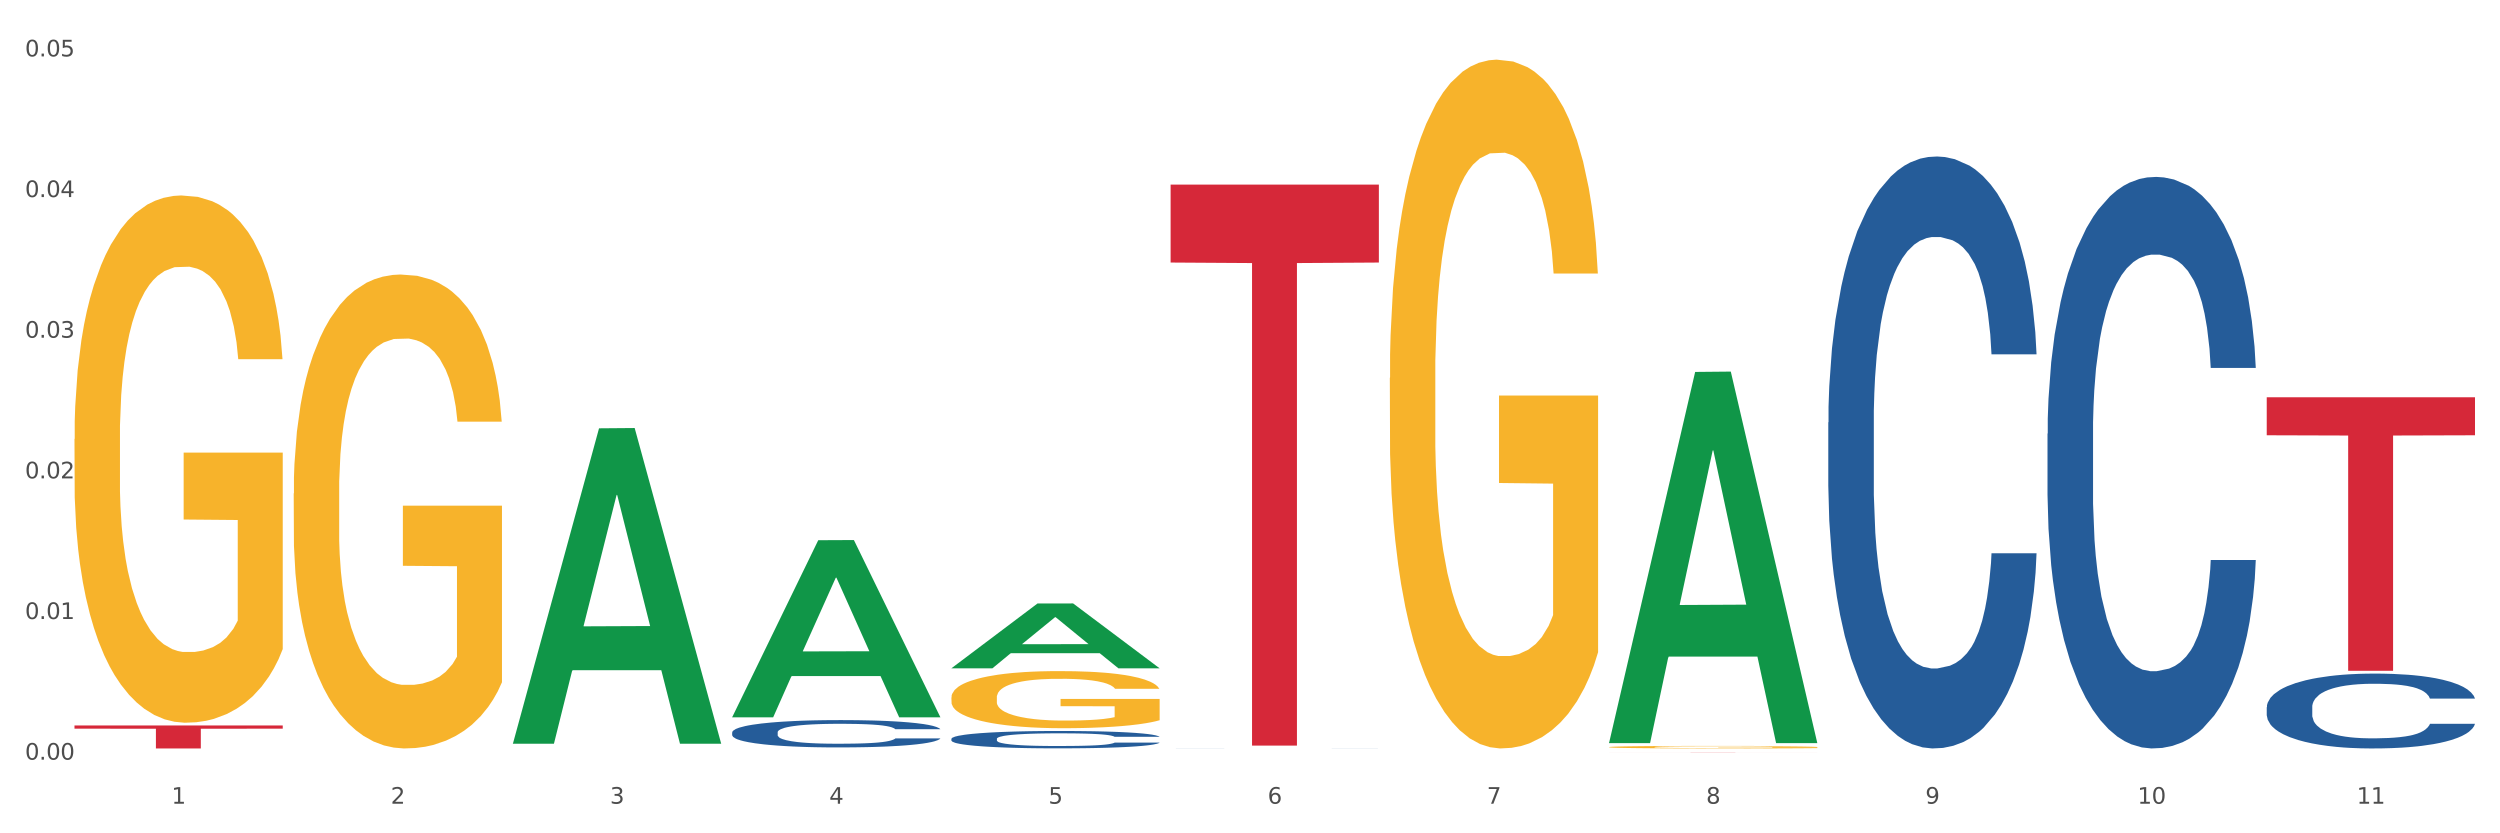 <?xml version="1.0" encoding="utf-8" standalone="no"?>
<!DOCTYPE svg PUBLIC "-//W3C//DTD SVG 1.1//EN"
  "http://www.w3.org/Graphics/SVG/1.1/DTD/svg11.dtd">
<svg xmlns:xlink="http://www.w3.org/1999/xlink" width="1080pt" height="360pt" viewBox="0 0 1080 360" xmlns="http://www.w3.org/2000/svg" version="1.1">
 <rect x="0" y="0" width="1080" height="360" fill="#333333" stroke="none"/>
 <defs>
  <style type="text/css">*{stroke-linejoin: round; stroke-linecap: butt}</style>
 </defs>
 <g id="figure_1">
  <g id="patch_1">
   <path d="M 0 360 
L 1080 360 
L 1080 0 
L 0 0 
z
" style="fill: #ffffff; stroke: #ffffff; stroke-linejoin: miter"/>
  </g>
  <g id="axes_1">
   <g id="matplotlib.axis_1">
    <g id="xtick_1">
     <g id="text_1">
      <!-- 1 -->
      <g style="fill: #4d4d4d" transform="translate(74.106 347.204) scale(0.096 -0.096)">
       <defs>
        <path id="DejaVuSans-31" d="M 794 531 
L 1825 531 
L 1825 4091 
L 703 3866 
L 703 4441 
L 1819 4666 
L 2450 4666 
L 2450 531 
L 3481 531 
L 3481 0 
L 794 0 
L 794 531 
z
" transform="scale(0.016)"/>
       </defs>
       <use xlink:href="#DejaVuSans-31"/>
      </g>
     </g>
    </g>
    <g id="xtick_2">
     <g id="text_2">
      <!-- 2 -->
      <g style="fill: #4d4d4d" transform="translate(168.812 347.204) scale(0.096 -0.096)">
       <defs>
        <path id="DejaVuSans-32" d="M 1228 531 
L 3431 531 
L 3431 0 
L 469 0 
L 469 531 
Q 828 903 1448 1529 
Q 2069 2156 2228 2338 
Q 2531 2678 2651 2914 
Q 2772 3150 2772 3378 
Q 2772 3750 2511 3984 
Q 2250 4219 1831 4219 
Q 1534 4219 1204 4116 
Q 875 4013 500 3803 
L 500 4441 
Q 881 4594 1212 4672 
Q 1544 4750 1819 4750 
Q 2544 4750 2975 4387 
Q 3406 4025 3406 3419 
Q 3406 3131 3298 2873 
Q 3191 2616 2906 2266 
Q 2828 2175 2409 1742 
Q 1991 1309 1228 531 
z
" transform="scale(0.016)"/>
       </defs>
       <use xlink:href="#DejaVuSans-32"/>
      </g>
     </g>
    </g>
    <g id="xtick_3">
     <g id="text_3">
      <!-- 3 -->
      <g style="fill: #4d4d4d" transform="translate(263.517 347.204) scale(0.096 -0.096)">
       <defs>
        <path id="DejaVuSans-33" d="M 2597 2516 
Q 3050 2419 3304 2112 
Q 3559 1806 3559 1356 
Q 3559 666 3084 287 
Q 2609 -91 1734 -91 
Q 1441 -91 1130 -33 
Q 819 25 488 141 
L 488 750 
Q 750 597 1062 519 
Q 1375 441 1716 441 
Q 2309 441 2620 675 
Q 2931 909 2931 1356 
Q 2931 1769 2642 2001 
Q 2353 2234 1838 2234 
L 1294 2234 
L 1294 2753 
L 1863 2753 
Q 2328 2753 2575 2939 
Q 2822 3125 2822 3475 
Q 2822 3834 2567 4026 
Q 2313 4219 1838 4219 
Q 1578 4219 1281 4162 
Q 984 4106 628 3988 
L 628 4550 
Q 988 4650 1302 4700 
Q 1616 4750 1894 4750 
Q 2613 4750 3031 4423 
Q 3450 4097 3450 3541 
Q 3450 3153 3228 2886 
Q 3006 2619 2597 2516 
z
" transform="scale(0.016)"/>
       </defs>
       <use xlink:href="#DejaVuSans-33"/>
      </g>
     </g>
    </g>
    <g id="xtick_4">
     <g id="text_4">
      <!-- 4 -->
      <g style="fill: #4d4d4d" transform="translate(358.223 347.204) scale(0.096 -0.096)">
       <defs>
        <path id="DejaVuSans-34" d="M 2419 4116 
L 825 1625 
L 2419 1625 
L 2419 4116 
z
M 2253 4666 
L 3047 4666 
L 3047 1625 
L 3713 1625 
L 3713 1100 
L 3047 1100 
L 3047 0 
L 2419 0 
L 2419 1100 
L 313 1100 
L 313 1709 
L 2253 4666 
z
" transform="scale(0.016)"/>
       </defs>
       <use xlink:href="#DejaVuSans-34"/>
      </g>
     </g>
    </g>
    <g id="xtick_5">
     <g id="text_5">
      <!-- 5 -->
      <g style="fill: #4d4d4d" transform="translate(452.928 347.204) scale(0.096 -0.096)">
       <defs>
        <path id="DejaVuSans-35" d="M 691 4666 
L 3169 4666 
L 3169 4134 
L 1269 4134 
L 1269 2991 
Q 1406 3038 1543 3061 
Q 1681 3084 1819 3084 
Q 2600 3084 3056 2656 
Q 3513 2228 3513 1497 
Q 3513 744 3044 326 
Q 2575 -91 1722 -91 
Q 1428 -91 1123 -41 
Q 819 9 494 109 
L 494 744 
Q 775 591 1075 516 
Q 1375 441 1709 441 
Q 2250 441 2565 725 
Q 2881 1009 2881 1497 
Q 2881 1984 2565 2268 
Q 2250 2553 1709 2553 
Q 1456 2553 1204 2497 
Q 953 2441 691 2322 
L 691 4666 
z
" transform="scale(0.016)"/>
       </defs>
       <use xlink:href="#DejaVuSans-35"/>
      </g>
     </g>
    </g>
    <g id="xtick_6">
     <g id="text_6">
      <!-- 6 -->
      <g style="fill: #4d4d4d" transform="translate(547.634 347.204) scale(0.096 -0.096)">
       <defs>
        <path id="DejaVuSans-36" d="M 2113 2584 
Q 1688 2584 1439 2293 
Q 1191 2003 1191 1497 
Q 1191 994 1439 701 
Q 1688 409 2113 409 
Q 2538 409 2786 701 
Q 3034 994 3034 1497 
Q 3034 2003 2786 2293 
Q 2538 2584 2113 2584 
z
M 3366 4563 
L 3366 3988 
Q 3128 4100 2886 4159 
Q 2644 4219 2406 4219 
Q 1781 4219 1451 3797 
Q 1122 3375 1075 2522 
Q 1259 2794 1537 2939 
Q 1816 3084 2150 3084 
Q 2853 3084 3261 2657 
Q 3669 2231 3669 1497 
Q 3669 778 3244 343 
Q 2819 -91 2113 -91 
Q 1303 -91 875 529 
Q 447 1150 447 2328 
Q 447 3434 972 4092 
Q 1497 4750 2381 4750 
Q 2619 4750 2861 4703 
Q 3103 4656 3366 4563 
z
" transform="scale(0.016)"/>
       </defs>
       <use xlink:href="#DejaVuSans-36"/>
      </g>
     </g>
    </g>
    <g id="xtick_7">
     <g id="text_7">
      <!-- 7 -->
      <g style="fill: #4d4d4d" transform="translate(642.339 347.204) scale(0.096 -0.096)">
       <defs>
        <path id="DejaVuSans-37" d="M 525 4666 
L 3525 4666 
L 3525 4397 
L 1831 0 
L 1172 0 
L 2766 4134 
L 525 4134 
L 525 4666 
z
" transform="scale(0.016)"/>
       </defs>
       <use xlink:href="#DejaVuSans-37"/>
      </g>
     </g>
    </g>
    <g id="xtick_8">
     <g id="text_8">
      <!-- 8 -->
      <g style="fill: #4d4d4d" transform="translate(737.044 347.204) scale(0.096 -0.096)">
       <defs>
        <path id="DejaVuSans-38" d="M 2034 2216 
Q 1584 2216 1326 1975 
Q 1069 1734 1069 1313 
Q 1069 891 1326 650 
Q 1584 409 2034 409 
Q 2484 409 2743 651 
Q 3003 894 3003 1313 
Q 3003 1734 2745 1975 
Q 2488 2216 2034 2216 
z
M 1403 2484 
Q 997 2584 770 2862 
Q 544 3141 544 3541 
Q 544 4100 942 4425 
Q 1341 4750 2034 4750 
Q 2731 4750 3128 4425 
Q 3525 4100 3525 3541 
Q 3525 3141 3298 2862 
Q 3072 2584 2669 2484 
Q 3125 2378 3379 2068 
Q 3634 1759 3634 1313 
Q 3634 634 3220 271 
Q 2806 -91 2034 -91 
Q 1263 -91 848 271 
Q 434 634 434 1313 
Q 434 1759 690 2068 
Q 947 2378 1403 2484 
z
M 1172 3481 
Q 1172 3119 1398 2916 
Q 1625 2713 2034 2713 
Q 2441 2713 2670 2916 
Q 2900 3119 2900 3481 
Q 2900 3844 2670 4047 
Q 2441 4250 2034 4250 
Q 1625 4250 1398 4047 
Q 1172 3844 1172 3481 
z
" transform="scale(0.016)"/>
       </defs>
       <use xlink:href="#DejaVuSans-38"/>
      </g>
     </g>
    </g>
    <g id="xtick_9">
     <g id="text_9">
      <!-- 9 -->
      <g style="fill: #4d4d4d" transform="translate(831.75 347.204) scale(0.096 -0.096)">
       <defs>
        <path id="DejaVuSans-39" d="M 703 97 
L 703 672 
Q 941 559 1184 500 
Q 1428 441 1663 441 
Q 2288 441 2617 861 
Q 2947 1281 2994 2138 
Q 2813 1869 2534 1725 
Q 2256 1581 1919 1581 
Q 1219 1581 811 2004 
Q 403 2428 403 3163 
Q 403 3881 828 4315 
Q 1253 4750 1959 4750 
Q 2769 4750 3195 4129 
Q 3622 3509 3622 2328 
Q 3622 1225 3098 567 
Q 2575 -91 1691 -91 
Q 1453 -91 1209 -44 
Q 966 3 703 97 
z
M 1959 2075 
Q 2384 2075 2632 2365 
Q 2881 2656 2881 3163 
Q 2881 3666 2632 3958 
Q 2384 4250 1959 4250 
Q 1534 4250 1286 3958 
Q 1038 3666 1038 3163 
Q 1038 2656 1286 2365 
Q 1534 2075 1959 2075 
z
" transform="scale(0.016)"/>
       </defs>
       <use xlink:href="#DejaVuSans-39"/>
      </g>
     </g>
    </g>
    <g id="xtick_10">
     <g id="text_10">
      <!-- 10 -->
      <g style="fill: #4d4d4d" transform="translate(923.401 347.204) scale(0.096 -0.096)">
       <defs>
        <path id="DejaVuSans-30" d="M 2034 4250 
Q 1547 4250 1301 3770 
Q 1056 3291 1056 2328 
Q 1056 1369 1301 889 
Q 1547 409 2034 409 
Q 2525 409 2770 889 
Q 3016 1369 3016 2328 
Q 3016 3291 2770 3770 
Q 2525 4250 2034 4250 
z
M 2034 4750 
Q 2819 4750 3233 4129 
Q 3647 3509 3647 2328 
Q 3647 1150 3233 529 
Q 2819 -91 2034 -91 
Q 1250 -91 836 529 
Q 422 1150 422 2328 
Q 422 3509 836 4129 
Q 1250 4750 2034 4750 
z
" transform="scale(0.016)"/>
       </defs>
       <use xlink:href="#DejaVuSans-31"/>
       <use xlink:href="#DejaVuSans-30" transform="translate(63.623 0)"/>
      </g>
     </g>
    </g>
    <g id="xtick_11">
     <g id="text_11">
      <!-- 11 -->
      <g style="fill: #4d4d4d" transform="translate(1018.107 347.204) scale(0.096 -0.096)">
       <use xlink:href="#DejaVuSans-31"/>
       <use xlink:href="#DejaVuSans-31" transform="translate(63.623 0)"/>
      </g>
     </g>
    </g>
    <g id="xtick_12"/>
    <g id="xtick_13"/>
    <g id="xtick_14"/>
    <g id="xtick_15"/>
    <g id="xtick_16"/>
    <g id="xtick_17"/>
    <g id="xtick_18"/>
    <g id="xtick_19"/>
    <g id="xtick_20"/>
    <g id="xtick_21"/>
   </g>
   <g id="matplotlib.axis_2">
    <g id="ytick_1">
     <g id="text_12">
      <!-- 0.00 -->
      <g style="fill: #4d4d4d" transform="translate(10.8 328.176) scale(0.096 -0.096)">
       <defs>
        <path id="DejaVuSans-2e" d="M 684 794 
L 1344 794 
L 1344 0 
L 684 0 
L 684 794 
z
" transform="scale(0.016)"/>
       </defs>
       <use xlink:href="#DejaVuSans-30"/>
       <use xlink:href="#DejaVuSans-2e" transform="translate(63.623 0)"/>
       <use xlink:href="#DejaVuSans-30" transform="translate(95.41 0)"/>
       <use xlink:href="#DejaVuSans-30" transform="translate(159.033 0)"/>
      </g>
     </g>
    </g>
    <g id="ytick_2">
     <g id="text_13">
      <!-- 0.01 -->
      <g style="fill: #4d4d4d" transform="translate(10.8 267.415) scale(0.096 -0.096)">
       <use xlink:href="#DejaVuSans-30"/>
       <use xlink:href="#DejaVuSans-2e" transform="translate(63.623 0)"/>
       <use xlink:href="#DejaVuSans-30" transform="translate(95.41 0)"/>
       <use xlink:href="#DejaVuSans-31" transform="translate(159.033 0)"/>
      </g>
     </g>
    </g>
    <g id="ytick_3">
     <g id="text_14">
      <!-- 0.02 -->
      <g style="fill: #4d4d4d" transform="translate(10.8 206.655) scale(0.096 -0.096)">
       <use xlink:href="#DejaVuSans-30"/>
       <use xlink:href="#DejaVuSans-2e" transform="translate(63.623 0)"/>
       <use xlink:href="#DejaVuSans-30" transform="translate(95.41 0)"/>
       <use xlink:href="#DejaVuSans-32" transform="translate(159.033 0)"/>
      </g>
     </g>
    </g>
    <g id="ytick_4">
     <g id="text_15">
      <!-- 0.03 -->
      <g style="fill: #4d4d4d" transform="translate(10.8 145.894) scale(0.096 -0.096)">
       <use xlink:href="#DejaVuSans-30"/>
       <use xlink:href="#DejaVuSans-2e" transform="translate(63.623 0)"/>
       <use xlink:href="#DejaVuSans-30" transform="translate(95.41 0)"/>
       <use xlink:href="#DejaVuSans-33" transform="translate(159.033 0)"/>
      </g>
     </g>
    </g>
    <g id="ytick_5">
     <g id="text_16">
      <!-- 0.04 -->
      <g style="fill: #4d4d4d" transform="translate(10.8 85.134) scale(0.096 -0.096)">
       <use xlink:href="#DejaVuSans-30"/>
       <use xlink:href="#DejaVuSans-2e" transform="translate(63.623 0)"/>
       <use xlink:href="#DejaVuSans-30" transform="translate(95.41 0)"/>
       <use xlink:href="#DejaVuSans-34" transform="translate(159.033 0)"/>
      </g>
     </g>
    </g>
    <g id="ytick_6">
     <g id="text_17">
      <!-- 0.05 -->
      <g style="fill: #4d4d4d" transform="translate(10.8 24.373) scale(0.096 -0.096)">
       <use xlink:href="#DejaVuSans-30"/>
       <use xlink:href="#DejaVuSans-2e" transform="translate(63.623 0)"/>
       <use xlink:href="#DejaVuSans-30" transform="translate(95.41 0)"/>
       <use xlink:href="#DejaVuSans-35" transform="translate(159.033 0)"/>
      </g>
     </g>
    </g>
    <g id="ytick_7"/>
    <g id="ytick_8"/>
    <g id="ytick_9"/>
    <g id="ytick_10"/>
    <g id="ytick_11"/>
   </g>
   <g id="PolyCollection_1">
    <path d="M 221.586 321.031 
L 221.679 320.903 
L 258.78 185.033 
L 274.177 184.905 
L 311.556 321.287 
L 293.748 321.287 
L 285.678 289.529 
L 247.371 289.529 
L 247.093 290.041 
L 239.302 321.287 
L 221.586 321.287 
L 221.586 321.031 
L 252.194 270.576 
L 280.855 270.448 
L 266.664 213.974 
L 266.478 213.718 
L 266.293 214.102 
L 252.102 270.448 
L 252.194 270.576 
L 221.586 321.031 
z
" clip-path="url(#p27ac95c983)" style="fill: #109648"/>
    <path d="M 789.819 182.505 
L 789.925 182.272 
L 789.925 175.733 
L 790.244 166.858 
L 791.414 150.51 
L 792.903 138.132 
L 795.455 123.652 
L 796.838 117.58 
L 798.646 110.807 
L 802.368 99.83 
L 806.622 90.489 
L 809.6 85.351 
L 811.833 82.081 
L 816.831 76.242 
L 819.703 73.673 
L 822.68 71.571 
L 825.233 70.17 
L 829.487 68.535 
L 832.89 67.835 
L 836.825 67.601 
L 840.121 67.835 
L 844.482 68.769 
L 850.862 71.571 
L 853.308 73.206 
L 856.605 76.009 
L 860.008 79.745 
L 862.773 83.482 
L 865.964 88.854 
L 869.261 95.86 
L 872.451 104.735 
L 874.684 112.909 
L 876.492 121.55 
L 878.087 132.06 
L 879.257 143.503 
L 879.789 153.079 
L 860.327 153.079 
L 859.796 144.438 
L 858.732 135.096 
L 857.669 128.79 
L 856.499 123.652 
L 854.691 117.813 
L 853.096 114.077 
L 850.437 109.639 
L 847.991 106.837 
L 845.97 105.202 
L 843.524 103.801 
L 838.313 102.399 
L 834.591 102.399 
L 832.252 102.866 
L 829.38 104.034 
L 826.934 105.669 
L 824.063 108.472 
L 821.83 111.508 
L 819.596 115.478 
L 818.32 118.28 
L 816.406 123.418 
L 815.13 127.622 
L 813.428 134.862 
L 812.471 140 
L 810.769 153.312 
L 810.025 163.121 
L 809.706 169.894 
L 809.493 177.367 
L 809.493 213.801 
L 810.131 230.149 
L 810.663 237.155 
L 811.514 245.096 
L 813.109 255.372 
L 815.449 265.414 
L 817.895 272.654 
L 819.915 277.091 
L 821.83 280.361 
L 823.744 282.93 
L 826.083 285.265 
L 827.998 286.667 
L 830.869 288.068 
L 834.272 288.769 
L 836.931 288.769 
L 842.355 287.601 
L 844.801 286.433 
L 847.14 284.798 
L 849.693 282.229 
L 851.713 279.427 
L 852.883 277.325 
L 854.797 272.888 
L 856.286 268.217 
L 857.562 262.845 
L 858.413 258.174 
L 859.37 251.168 
L 860.115 243.227 
L 860.327 239.023 
L 879.789 239.023 
L 879.364 247.431 
L 878.619 255.605 
L 877.13 266.582 
L 875.961 272.888 
L 874.153 280.595 
L 872.238 287.134 
L 869.58 294.374 
L 867.134 299.745 
L 864.581 304.416 
L 861.816 308.62 
L 856.818 314.459 
L 855.01 316.093 
L 851.181 318.896 
L 848.204 320.531 
L 843.843 322.166 
L 839.377 323.1 
L 834.698 323.333 
L 830.55 322.866 
L 825.977 321.465 
L 823.106 320.064 
L 819.915 317.962 
L 816.193 314.692 
L 812.684 310.722 
L 809.387 306.051 
L 806.303 300.679 
L 803.431 294.607 
L 799.709 284.565 
L 796.944 274.756 
L 794.924 265.648 
L 793.541 257.941 
L 792.158 248.132 
L 791.414 241.359 
L 790.244 225.011 
L 789.819 209.83 
L 789.819 182.505 
z
" clip-path="url(#p27ac95c983)" style="fill: #255c99"/>
    <path d="M 505.702 323.313 
L 505.809 323.313 
L 505.809 323.312 
L 506.128 323.311 
L 507.298 323.309 
L 508.786 323.307 
L 511.339 323.305 
L 512.721 323.304 
L 514.529 323.303 
L 518.251 323.301 
L 522.505 323.3 
L 525.483 323.299 
L 527.716 323.299 
L 532.715 323.298 
L 535.586 323.298 
L 538.564 323.297 
L 541.116 323.297 
L 545.37 323.297 
L 548.773 323.297 
L 552.708 323.297 
L 556.005 323.297 
L 560.365 323.297 
L 566.746 323.297 
L 569.192 323.298 
L 572.489 323.298 
L 575.892 323.299 
L 578.657 323.299 
L 581.847 323.3 
L 585.144 323.301 
L 588.335 323.302 
L 590.568 323.303 
L 592.376 323.305 
L 593.971 323.306 
L 595.141 323.308 
L 595.673 323.309 
L 576.211 323.309 
L 575.679 323.308 
L 574.616 323.307 
L 573.552 323.306 
L 572.382 323.305 
L 570.575 323.304 
L 568.979 323.304 
L 566.321 323.303 
L 563.875 323.302 
L 561.854 323.302 
L 559.408 323.302 
L 554.197 323.302 
L 550.475 323.302 
L 548.135 323.302 
L 545.264 323.302 
L 542.818 323.302 
L 539.946 323.303 
L 537.713 323.303 
L 535.48 323.304 
L 534.204 323.304 
L 532.289 323.305 
L 531.013 323.305 
L 529.312 323.306 
L 528.354 323.307 
L 526.653 323.309 
L 525.908 323.31 
L 525.589 323.311 
L 525.377 323.313 
L 525.377 323.318 
L 526.015 323.32 
L 526.547 323.321 
L 527.397 323.322 
L 528.993 323.324 
L 531.332 323.325 
L 533.778 323.326 
L 535.799 323.327 
L 537.713 323.327 
L 539.627 323.328 
L 541.967 323.328 
L 543.881 323.328 
L 546.753 323.328 
L 550.156 323.328 
L 552.814 323.328 
L 558.238 323.328 
L 560.684 323.328 
L 563.024 323.328 
L 565.576 323.327 
L 567.597 323.327 
L 568.767 323.327 
L 570.681 323.326 
L 572.17 323.325 
L 573.446 323.325 
L 574.297 323.324 
L 575.254 323.323 
L 575.998 323.322 
L 576.211 323.321 
L 595.673 323.321 
L 595.247 323.323 
L 594.503 323.324 
L 593.014 323.325 
L 591.844 323.326 
L 590.036 323.327 
L 588.122 323.328 
L 585.463 323.329 
L 583.017 323.33 
L 580.465 323.331 
L 577.7 323.331 
L 572.701 323.332 
L 570.894 323.332 
L 567.065 323.333 
L 564.087 323.333 
L 559.727 323.333 
L 555.26 323.333 
L 550.581 323.333 
L 546.434 323.333 
L 541.861 323.333 
L 538.989 323.333 
L 535.799 323.333 
L 532.077 323.332 
L 528.567 323.332 
L 525.27 323.331 
L 522.186 323.33 
L 519.315 323.329 
L 515.593 323.328 
L 512.828 323.326 
L 510.807 323.325 
L 509.425 323.324 
L 508.042 323.323 
L 507.298 323.322 
L 506.128 323.319 
L 505.702 323.317 
L 505.702 323.313 
z
" clip-path="url(#p27ac95c983)" style="fill: #255c99"/>
    <path d="M 410.997 319.154 
L 411.103 319.147 
L 411.103 318.956 
L 411.422 318.695 
L 412.592 318.215 
L 414.081 317.852 
L 416.633 317.427 
L 418.016 317.249 
L 419.824 317.05 
L 423.546 316.728 
L 427.8 316.453 
L 430.778 316.303 
L 433.011 316.207 
L 438.009 316.035 
L 440.881 315.96 
L 443.858 315.898 
L 446.411 315.857 
L 450.665 315.809 
L 454.068 315.788 
L 458.003 315.782 
L 461.299 315.788 
L 465.66 315.816 
L 472.041 315.898 
L 474.487 315.946 
L 477.783 316.028 
L 481.186 316.138 
L 483.951 316.248 
L 487.142 316.405 
L 490.439 316.611 
L 493.629 316.872 
L 495.862 317.112 
L 497.67 317.365 
L 499.266 317.674 
L 500.435 318.01 
L 500.967 318.291 
L 481.505 318.291 
L 480.974 318.037 
L 479.91 317.763 
L 478.847 317.578 
L 477.677 317.427 
L 475.869 317.255 
L 474.274 317.146 
L 471.615 317.016 
L 469.169 316.933 
L 467.149 316.885 
L 464.703 316.844 
L 459.491 316.803 
L 455.769 316.803 
L 453.43 316.817 
L 450.558 316.851 
L 448.112 316.899 
L 445.241 316.981 
L 443.008 317.07 
L 440.774 317.187 
L 439.498 317.269 
L 437.584 317.42 
L 436.308 317.543 
L 434.606 317.756 
L 433.649 317.907 
L 431.947 318.297 
L 431.203 318.585 
L 430.884 318.784 
L 430.671 319.004 
L 430.671 320.073 
L 431.309 320.553 
L 431.841 320.758 
L 432.692 320.992 
L 434.287 321.293 
L 436.627 321.588 
L 439.073 321.8 
L 441.093 321.931 
L 443.008 322.027 
L 444.922 322.102 
L 447.262 322.171 
L 449.176 322.212 
L 452.047 322.253 
L 455.45 322.273 
L 458.109 322.273 
L 463.533 322.239 
L 465.979 322.205 
L 468.318 322.157 
L 470.871 322.081 
L 472.891 321.999 
L 474.061 321.938 
L 475.975 321.807 
L 477.464 321.67 
L 478.74 321.513 
L 479.591 321.375 
L 480.548 321.17 
L 481.293 320.937 
L 481.505 320.813 
L 500.967 320.813 
L 500.542 321.06 
L 499.797 321.3 
L 498.308 321.622 
L 497.139 321.807 
L 495.331 322.034 
L 493.416 322.225 
L 490.758 322.438 
L 488.312 322.596 
L 485.759 322.733 
L 482.994 322.856 
L 477.996 323.027 
L 476.188 323.075 
L 472.36 323.158 
L 469.382 323.206 
L 465.022 323.254 
L 460.555 323.281 
L 455.876 323.288 
L 451.728 323.274 
L 447.155 323.233 
L 444.284 323.192 
L 441.093 323.13 
L 437.371 323.034 
L 433.862 322.918 
L 430.565 322.781 
L 427.481 322.623 
L 424.609 322.445 
L 420.887 322.15 
L 418.122 321.862 
L 416.102 321.595 
L 414.719 321.369 
L 413.337 321.081 
L 412.592 320.882 
L 411.422 320.402 
L 410.997 319.956 
L 410.997 319.154 
z
" clip-path="url(#p27ac95c983)" style="fill: #255c99"/>
    <path d="M 32.175 189.693 
L 32.281 189.484 
L 32.281 181.996 
L 32.494 175.547 
L 33.556 159.945 
L 35.149 147.047 
L 36.318 140.182 
L 37.486 134.565 
L 38.867 128.949 
L 40.567 123.124 
L 43.647 114.595 
L 45.559 110.226 
L 47.896 105.65 
L 52.145 98.993 
L 55.225 95.248 
L 58.412 92.128 
L 63.617 88.383 
L 67.016 86.719 
L 70.627 85.471 
L 74.983 84.639 
L 78.275 84.431 
L 85.499 85.055 
L 91.659 86.927 
L 94.634 88.383 
L 98.458 90.88 
L 100.476 92.544 
L 103.769 95.872 
L 107.168 100.241 
L 109.505 103.985 
L 113.01 111.058 
L 115.666 118.131 
L 118.109 126.868 
L 119.383 132.901 
L 120.339 138.518 
L 121.189 144.967 
L 122.039 155.16 
L 102.919 155.16 
L 102.175 147.879 
L 101.007 141.014 
L 99.307 134.357 
L 97.82 130.197 
L 95.271 124.996 
L 92.934 121.668 
L 90.491 119.171 
L 87.517 117.091 
L 85.18 116.051 
L 81.887 115.219 
L 75.407 115.427 
L 71.052 117.091 
L 68.078 119.171 
L 66.166 121.044 
L 64.467 123.124 
L 62.555 126.036 
L 60.324 130.405 
L 58.731 134.357 
L 57.137 139.35 
L 55.863 144.343 
L 54.694 150.167 
L 53.738 156.408 
L 52.995 162.857 
L 52.357 170.762 
L 51.826 183.868 
L 51.826 212.367 
L 52.039 218.816 
L 52.57 227.345 
L 53.207 233.794 
L 54.269 241.491 
L 55.225 246.692 
L 57.031 254.181 
L 59.049 260.422 
L 60.643 264.374 
L 62.236 267.703 
L 64.998 272.279 
L 68.078 276.024 
L 70.734 278.312 
L 74.345 280.392 
L 76.788 281.224 
L 78.913 281.64 
L 84.118 281.64 
L 87.835 281.016 
L 91.978 279.56 
L 95.165 277.688 
L 97.82 275.4 
L 100.795 271.655 
L 102.707 268.119 
L 102.707 224.641 
L 79.338 224.433 
L 79.338 195.517 
L 122.145 195.517 
L 122.145 280.392 
L 120.339 284.761 
L 118.321 288.713 
L 116.197 292.25 
L 113.01 296.618 
L 109.186 300.779 
L 105.787 303.691 
L 102.175 306.188 
L 97.927 308.476 
L 92.403 310.556 
L 89.004 311.388 
L 84.755 312.012 
L 79.763 312.22 
L 75.407 311.804 
L 71.159 310.764 
L 66.697 308.892 
L 62.342 306.188 
L 59.049 303.483 
L 55.756 300.155 
L 52.251 295.786 
L 49.489 291.626 
L 47.365 287.881 
L 45.028 283.097 
L 42.479 276.856 
L 40.567 271.239 
L 38.867 265.414 
L 37.061 257.925 
L 35.787 251.477 
L 34.512 243.363 
L 33.768 237.331 
L 32.919 227.969 
L 32.281 214.864 
L 32.175 189.693 
z
" clip-path="url(#p27ac95c983)" style="fill: #f7b32b"/>
    <path d="M 316.291 316.384 
L 316.398 316.373 
L 316.398 316.072 
L 316.717 315.662 
L 317.887 314.907 
L 319.376 314.336 
L 321.928 313.667 
L 323.31 313.387 
L 325.118 313.075 
L 328.84 312.568 
L 333.094 312.137 
L 336.072 311.899 
L 338.305 311.749 
L 343.304 311.479 
L 346.175 311.36 
L 349.153 311.263 
L 351.705 311.199 
L 355.959 311.123 
L 359.362 311.091 
L 363.297 311.08 
L 366.594 311.091 
L 370.954 311.134 
L 377.335 311.263 
L 379.781 311.339 
L 383.078 311.468 
L 386.481 311.641 
L 389.246 311.813 
L 392.436 312.061 
L 395.733 312.385 
L 398.924 312.794 
L 401.157 313.172 
L 402.965 313.57 
L 404.56 314.056 
L 405.73 314.584 
L 406.262 315.026 
L 386.8 315.026 
L 386.268 314.627 
L 385.205 314.196 
L 384.141 313.905 
L 382.971 313.667 
L 381.164 313.398 
L 379.568 313.225 
L 376.91 313.021 
L 374.464 312.891 
L 372.443 312.816 
L 369.997 312.751 
L 364.786 312.686 
L 361.064 312.686 
L 358.724 312.708 
L 355.853 312.762 
L 353.407 312.837 
L 350.535 312.967 
L 348.302 313.107 
L 346.069 313.29 
L 344.793 313.42 
L 342.878 313.657 
L 341.602 313.851 
L 339.901 314.185 
L 338.944 314.422 
L 337.242 315.037 
L 336.498 315.489 
L 336.178 315.802 
L 335.966 316.147 
L 335.966 317.829 
L 336.604 318.584 
L 337.136 318.907 
L 337.986 319.274 
L 339.582 319.748 
L 341.921 320.211 
L 344.367 320.546 
L 346.388 320.751 
L 348.302 320.901 
L 350.216 321.02 
L 352.556 321.128 
L 354.47 321.193 
L 357.342 321.257 
L 360.745 321.29 
L 363.403 321.29 
L 368.827 321.236 
L 371.273 321.182 
L 373.613 321.106 
L 376.165 320.988 
L 378.186 320.858 
L 379.356 320.761 
L 381.27 320.556 
L 382.759 320.341 
L 384.035 320.093 
L 384.886 319.877 
L 385.843 319.554 
L 386.587 319.187 
L 386.8 318.993 
L 406.262 318.993 
L 405.836 319.381 
L 405.092 319.759 
L 403.603 320.265 
L 402.433 320.556 
L 400.625 320.912 
L 398.711 321.214 
L 396.052 321.548 
L 393.606 321.796 
L 391.054 322.012 
L 388.289 322.206 
L 383.291 322.475 
L 381.483 322.551 
L 377.654 322.68 
L 374.676 322.756 
L 370.316 322.831 
L 365.849 322.874 
L 361.17 322.885 
L 357.023 322.864 
L 352.45 322.799 
L 349.578 322.734 
L 346.388 322.637 
L 342.666 322.486 
L 339.156 322.303 
L 335.859 322.087 
L 332.775 321.839 
L 329.904 321.559 
L 326.182 321.096 
L 323.417 320.643 
L 321.396 320.222 
L 320.014 319.866 
L 318.631 319.414 
L 317.887 319.101 
L 316.717 318.346 
L 316.291 317.646 
L 316.291 316.384 
z
" clip-path="url(#p27ac95c983)" style="fill: #255c99"/>
    <path d="M 32.175 313.415 
L 122.145 313.415 
L 122.145 314.794 
L 86.754 314.803 
L 86.754 323.333 
L 67.353 323.333 
L 67.353 314.803 
L 32.175 314.794 
L 32.175 313.425 
L 32.175 313.415 
z
" clip-path="url(#p27ac95c983)" style="fill: #d62839"/>
    <path d="M 505.702 79.737 
L 595.673 79.737 
L 595.673 113.417 
L 560.281 113.645 
L 560.281 322.102 
L 540.88 322.102 
L 540.88 113.645 
L 505.702 113.417 
L 505.702 79.964 
L 505.702 79.737 
z
" clip-path="url(#p27ac95c983)" style="fill: #d62839"/>
    <path d="M 695.113 324.894 
L 785.084 324.894 
L 785.084 324.902 
L 749.692 324.902 
L 749.692 324.95 
L 730.291 324.95 
L 730.291 324.902 
L 695.113 324.902 
L 695.113 324.894 
L 695.113 324.894 
z
" clip-path="url(#p27ac95c983)" style="fill: #d62839"/>
    <path d="M 979.23 305.523 
L 979.336 305.493 
L 979.336 304.666 
L 979.655 303.544 
L 980.825 301.476 
L 982.314 299.911 
L 984.866 298.079 
L 986.249 297.311 
L 988.057 296.455 
L 991.779 295.066 
L 996.033 293.885 
L 999.01 293.235 
L 1001.244 292.822 
L 1006.242 292.083 
L 1009.114 291.758 
L 1012.091 291.492 
L 1014.644 291.315 
L 1018.898 291.109 
L 1022.301 291.02 
L 1026.236 290.99 
L 1029.532 291.02 
L 1033.893 291.138 
L 1040.273 291.492 
L 1042.719 291.699 
L 1046.016 292.054 
L 1049.419 292.526 
L 1052.184 292.999 
L 1055.375 293.678 
L 1058.672 294.564 
L 1061.862 295.687 
L 1064.095 296.721 
L 1065.903 297.813 
L 1067.498 299.143 
L 1068.668 300.59 
L 1069.2 301.801 
L 1049.738 301.801 
L 1049.207 300.708 
L 1048.143 299.527 
L 1047.08 298.729 
L 1045.91 298.079 
L 1044.102 297.341 
L 1042.507 296.868 
L 1039.848 296.307 
L 1037.402 295.953 
L 1035.381 295.746 
L 1032.935 295.569 
L 1027.724 295.391 
L 1024.002 295.391 
L 1021.663 295.45 
L 1018.791 295.598 
L 1016.345 295.805 
L 1013.474 296.159 
L 1011.24 296.543 
L 1009.007 297.045 
L 1007.731 297.4 
L 1005.817 298.05 
L 1004.541 298.581 
L 1002.839 299.497 
L 1001.882 300.147 
L 1000.18 301.83 
L 999.436 303.071 
L 999.117 303.928 
L 998.904 304.873 
L 998.904 309.48 
L 999.542 311.548 
L 1000.074 312.434 
L 1000.925 313.438 
L 1002.52 314.738 
L 1004.86 316.008 
L 1007.306 316.924 
L 1009.326 317.485 
L 1011.24 317.899 
L 1013.155 318.223 
L 1015.494 318.519 
L 1017.409 318.696 
L 1020.28 318.873 
L 1023.683 318.962 
L 1026.342 318.962 
L 1031.766 318.814 
L 1034.212 318.666 
L 1036.551 318.46 
L 1039.104 318.135 
L 1041.124 317.78 
L 1042.294 317.515 
L 1044.208 316.953 
L 1045.697 316.363 
L 1046.973 315.683 
L 1047.824 315.093 
L 1048.781 314.206 
L 1049.526 313.202 
L 1049.738 312.67 
L 1069.2 312.67 
L 1068.775 313.734 
L 1068.03 314.768 
L 1066.541 316.156 
L 1065.371 316.953 
L 1063.564 317.928 
L 1061.649 318.755 
L 1058.991 319.671 
L 1056.545 320.35 
L 1053.992 320.941 
L 1051.227 321.472 
L 1046.229 322.211 
L 1044.421 322.418 
L 1040.592 322.772 
L 1037.615 322.979 
L 1033.254 323.186 
L 1028.788 323.304 
L 1024.109 323.333 
L 1019.961 323.274 
L 1015.388 323.097 
L 1012.517 322.92 
L 1009.326 322.654 
L 1005.604 322.24 
L 1002.095 321.738 
L 998.798 321.148 
L 995.714 320.468 
L 992.842 319.7 
L 989.12 318.43 
L 986.355 317.19 
L 984.334 316.038 
L 982.952 315.063 
L 981.569 313.822 
L 980.825 312.966 
L 979.655 310.898 
L 979.23 308.978 
L 979.23 305.523 
z
" clip-path="url(#p27ac95c983)" style="fill: #255c99"/>
    <path d="M 979.23 171.612 
L 1069.2 171.612 
L 1069.2 188.036 
L 1033.809 188.147 
L 1033.809 289.795 
L 1014.408 289.795 
L 1014.408 188.147 
L 979.23 188.036 
L 979.23 171.723 
L 979.23 171.612 
z
" clip-path="url(#p27ac95c983)" style="fill: #d62839"/>
    <path d="M 695.113 322.744 
L 695.22 322.743 
L 695.22 322.707 
L 695.432 322.676 
L 696.494 322.601 
L 698.088 322.539 
L 699.256 322.506 
L 700.424 322.479 
L 701.805 322.452 
L 703.505 322.424 
L 706.585 322.383 
L 708.497 322.362 
L 710.834 322.34 
L 715.083 322.308 
L 718.164 322.29 
L 721.35 322.275 
L 726.555 322.257 
L 729.954 322.249 
L 733.566 322.243 
L 737.921 322.239 
L 741.214 322.238 
L 748.437 322.241 
L 754.598 322.25 
L 757.572 322.257 
L 761.396 322.269 
L 763.414 322.277 
L 766.707 322.293 
L 770.106 322.314 
L 772.443 322.332 
L 775.948 322.366 
L 778.604 322.4 
L 781.047 322.442 
L 782.322 322.471 
L 783.278 322.498 
L 784.128 322.529 
L 784.977 322.578 
L 765.857 322.578 
L 765.114 322.543 
L 763.945 322.51 
L 762.246 322.478 
L 760.759 322.458 
L 758.209 322.433 
L 755.872 322.417 
L 753.429 322.405 
L 750.455 322.395 
L 748.118 322.39 
L 744.825 322.386 
L 738.346 322.387 
L 733.991 322.395 
L 731.016 322.405 
L 729.104 322.414 
L 727.405 322.424 
L 725.493 322.438 
L 723.262 322.459 
L 721.669 322.478 
L 720.076 322.502 
L 718.801 322.526 
L 717.632 322.554 
L 716.676 322.584 
L 715.933 322.615 
L 715.296 322.653 
L 714.764 322.716 
L 714.764 322.853 
L 714.977 322.884 
L 715.508 322.925 
L 716.145 322.956 
L 717.208 322.993 
L 718.164 323.018 
L 719.969 323.054 
L 721.988 323.084 
L 723.581 323.103 
L 725.174 323.119 
L 727.936 323.141 
L 731.016 323.159 
L 733.672 323.17 
L 737.284 323.18 
L 739.727 323.184 
L 741.851 323.186 
L 747.056 323.186 
L 750.774 323.183 
L 754.916 323.176 
L 758.103 323.167 
L 760.759 323.156 
L 763.733 323.138 
L 765.645 323.121 
L 765.645 322.912 
L 742.276 322.911 
L 742.276 322.772 
L 785.084 322.772 
L 785.084 323.18 
L 783.278 323.201 
L 781.26 323.22 
L 779.135 323.237 
L 775.948 323.258 
L 772.124 323.278 
L 768.725 323.292 
L 765.114 323.304 
L 760.865 323.315 
L 755.341 323.325 
L 751.942 323.329 
L 747.693 323.332 
L 742.701 323.333 
L 738.346 323.331 
L 734.097 323.326 
L 729.636 323.317 
L 725.28 323.304 
L 721.988 323.291 
L 718.695 323.275 
L 715.189 323.254 
L 712.428 323.234 
L 710.303 323.216 
L 707.966 323.193 
L 705.417 323.163 
L 703.505 323.136 
L 701.805 323.108 
L 700 323.072 
L 698.725 323.041 
L 697.45 323.002 
L 696.707 322.973 
L 695.857 322.928 
L 695.22 322.865 
L 695.113 322.744 
z
" clip-path="url(#p27ac95c983)" style="fill: #f7b32b"/>
    <path d="M 600.408 163.268 
L 600.514 162.997 
L 600.514 153.213 
L 600.727 144.789 
L 601.789 124.407 
L 603.382 107.558 
L 604.551 98.59 
L 605.719 91.253 
L 607.1 83.915 
L 608.799 76.306 
L 611.88 65.164 
L 613.792 59.457 
L 616.129 53.479 
L 620.378 44.782 
L 623.458 39.891 
L 626.645 35.815 
L 631.85 30.923 
L 635.249 28.749 
L 638.86 27.118 
L 643.215 26.031 
L 646.508 25.759 
L 653.731 26.575 
L 659.892 29.021 
L 662.867 30.923 
L 666.691 34.184 
L 668.709 36.358 
L 672.002 40.706 
L 675.401 46.413 
L 677.738 51.305 
L 681.243 60.544 
L 683.899 69.784 
L 686.342 81.198 
L 687.616 89.079 
L 688.572 96.416 
L 689.422 104.841 
L 690.272 118.157 
L 671.152 118.157 
L 670.408 108.645 
L 669.24 99.677 
L 667.54 90.981 
L 666.053 85.546 
L 663.504 78.752 
L 661.167 74.404 
L 658.724 71.143 
L 655.75 68.425 
L 653.413 67.067 
L 650.12 65.98 
L 643.64 66.251 
L 639.285 68.425 
L 636.311 71.143 
L 634.399 73.589 
L 632.699 76.306 
L 630.787 80.111 
L 628.557 85.818 
L 626.963 90.981 
L 625.37 97.503 
L 624.095 104.025 
L 622.927 111.635 
L 621.971 119.787 
L 621.227 128.212 
L 620.59 138.539 
L 620.059 155.659 
L 620.059 192.89 
L 620.271 201.314 
L 620.803 212.457 
L 621.44 220.881 
L 622.502 230.936 
L 623.458 237.73 
L 625.264 247.513 
L 627.282 255.666 
L 628.875 260.829 
L 630.469 265.177 
L 633.231 271.156 
L 636.311 276.048 
L 638.967 279.037 
L 642.578 281.755 
L 645.021 282.842 
L 647.146 283.385 
L 652.351 283.385 
L 656.068 282.57 
L 660.211 280.667 
L 663.398 278.222 
L 666.053 275.232 
L 669.027 270.341 
L 670.939 265.721 
L 670.939 208.924 
L 647.571 208.652 
L 647.571 170.878 
L 690.378 170.878 
L 690.378 281.755 
L 688.572 287.461 
L 686.554 292.625 
L 684.43 297.245 
L 681.243 302.952 
L 677.419 308.387 
L 674.02 312.191 
L 670.408 315.452 
L 666.159 318.442 
L 660.636 321.159 
L 657.237 322.246 
L 652.988 323.062 
L 647.995 323.333 
L 643.64 322.79 
L 639.391 321.431 
L 634.93 318.985 
L 630.575 315.452 
L 627.282 311.92 
L 623.989 307.571 
L 620.484 301.865 
L 617.722 296.429 
L 615.598 291.538 
L 613.261 285.287 
L 610.711 277.135 
L 608.799 269.797 
L 607.1 262.188 
L 605.294 252.405 
L 604.019 243.98 
L 602.745 233.382 
L 602.001 225.501 
L 601.151 213.272 
L 600.514 196.151 
L 600.408 163.268 
z
" clip-path="url(#p27ac95c983)" style="fill: #f7b32b"/>
    <path d="M 410.997 301.316 
L 411.103 301.294 
L 411.103 300.483 
L 411.316 299.784 
L 412.378 298.095 
L 413.971 296.698 
L 415.14 295.954 
L 416.308 295.346 
L 417.689 294.738 
L 419.388 294.107 
L 422.469 293.183 
L 424.381 292.71 
L 426.718 292.214 
L 430.967 291.493 
L 434.047 291.088 
L 437.234 290.75 
L 442.439 290.344 
L 445.838 290.164 
L 449.449 290.029 
L 453.804 289.939 
L 457.097 289.916 
L 464.32 289.984 
L 470.481 290.187 
L 473.456 290.344 
L 477.28 290.615 
L 479.298 290.795 
L 482.591 291.155 
L 485.99 291.628 
L 488.327 292.034 
L 491.832 292.8 
L 494.488 293.566 
L 496.931 294.512 
L 498.205 295.166 
L 499.161 295.774 
L 500.011 296.472 
L 500.861 297.576 
L 481.741 297.576 
L 480.997 296.788 
L 479.829 296.044 
L 478.129 295.323 
L 476.642 294.873 
L 474.093 294.31 
L 471.756 293.949 
L 469.313 293.679 
L 466.339 293.453 
L 464.002 293.341 
L 460.709 293.251 
L 454.229 293.273 
L 449.874 293.453 
L 446.9 293.679 
L 444.988 293.881 
L 443.288 294.107 
L 441.376 294.422 
L 439.146 294.895 
L 437.552 295.323 
L 435.959 295.864 
L 434.684 296.405 
L 433.516 297.036 
L 432.56 297.712 
L 431.816 298.41 
L 431.179 299.266 
L 430.648 300.686 
L 430.648 303.772 
L 430.86 304.471 
L 431.392 305.394 
L 432.029 306.093 
L 433.091 306.926 
L 434.047 307.49 
L 435.853 308.301 
L 437.871 308.977 
L 439.464 309.405 
L 441.058 309.765 
L 443.82 310.261 
L 446.9 310.666 
L 449.556 310.914 
L 453.167 311.139 
L 455.61 311.23 
L 457.735 311.275 
L 462.94 311.275 
L 466.657 311.207 
L 470.8 311.049 
L 473.987 310.847 
L 476.642 310.599 
L 479.616 310.193 
L 481.528 309.81 
L 481.528 305.101 
L 458.16 305.079 
L 458.16 301.947 
L 500.967 301.947 
L 500.967 311.139 
L 499.161 311.613 
L 497.143 312.041 
L 495.019 312.424 
L 491.832 312.897 
L 488.008 313.347 
L 484.609 313.663 
L 480.997 313.933 
L 476.748 314.181 
L 471.225 314.406 
L 467.826 314.496 
L 463.577 314.564 
L 458.584 314.587 
L 454.229 314.541 
L 449.98 314.429 
L 445.519 314.226 
L 441.164 313.933 
L 437.871 313.64 
L 434.578 313.28 
L 431.073 312.807 
L 428.311 312.356 
L 426.187 311.951 
L 423.85 311.432 
L 421.3 310.756 
L 419.388 310.148 
L 417.689 309.517 
L 415.883 308.706 
L 414.608 308.008 
L 413.334 307.129 
L 412.59 306.476 
L 411.74 305.462 
L 411.103 304.042 
L 410.997 301.316 
z
" clip-path="url(#p27ac95c983)" style="fill: #f7b32b"/>
    <path d="M 126.88 213.2 
L 126.987 213.013 
L 126.987 206.281 
L 127.199 200.485 
L 128.261 186.461 
L 129.855 174.868 
L 131.023 168.697 
L 132.192 163.649 
L 133.572 158.6 
L 135.272 153.365 
L 138.352 145.698 
L 140.264 141.772 
L 142.601 137.658 
L 146.85 131.674 
L 149.931 128.309 
L 153.117 125.504 
L 158.322 122.138 
L 161.721 120.642 
L 165.333 119.52 
L 169.688 118.772 
L 172.981 118.585 
L 180.204 119.146 
L 186.365 120.829 
L 189.339 122.138 
L 193.163 124.382 
L 195.181 125.878 
L 198.474 128.87 
L 201.873 132.796 
L 204.21 136.162 
L 207.716 142.519 
L 210.371 148.877 
L 212.814 156.73 
L 214.089 162.153 
L 215.045 167.201 
L 215.895 172.998 
L 216.744 182.16 
L 197.624 182.16 
L 196.881 175.616 
L 195.712 169.445 
L 194.013 163.462 
L 192.526 159.722 
L 189.976 155.047 
L 187.64 152.056 
L 185.196 149.812 
L 182.222 147.942 
L 179.885 147.007 
L 176.592 146.259 
L 170.113 146.446 
L 165.758 147.942 
L 162.784 149.812 
L 160.872 151.495 
L 159.172 153.365 
L 157.26 155.982 
L 155.029 159.909 
L 153.436 163.462 
L 151.843 167.949 
L 150.568 172.437 
L 149.4 177.673 
L 148.444 183.282 
L 147.7 189.079 
L 147.063 196.184 
L 146.532 207.964 
L 146.532 233.581 
L 146.744 239.377 
L 147.275 247.044 
L 147.912 252.84 
L 148.975 259.759 
L 149.931 264.433 
L 151.736 271.165 
L 153.755 276.774 
L 155.348 280.327 
L 156.941 283.319 
L 159.703 287.432 
L 162.784 290.798 
L 165.439 292.855 
L 169.051 294.725 
L 171.494 295.473 
L 173.618 295.847 
L 178.823 295.847 
L 182.541 295.286 
L 186.684 293.977 
L 189.87 292.294 
L 192.526 290.237 
L 195.5 286.871 
L 197.412 283.693 
L 197.412 244.613 
L 174.043 244.426 
L 174.043 218.435 
L 216.851 218.435 
L 216.851 294.725 
L 215.045 298.651 
L 213.027 302.204 
L 210.902 305.383 
L 207.716 309.31 
L 203.892 313.049 
L 200.492 315.667 
L 196.881 317.911 
L 192.632 319.968 
L 187.108 321.837 
L 183.709 322.585 
L 179.46 323.146 
L 174.468 323.333 
L 170.113 322.959 
L 165.864 322.024 
L 161.403 320.342 
L 157.048 317.911 
L 153.755 315.48 
L 150.462 312.488 
L 146.956 308.562 
L 144.195 304.822 
L 142.07 301.456 
L 139.733 297.156 
L 137.184 291.546 
L 135.272 286.497 
L 133.572 281.262 
L 131.767 274.53 
L 130.492 268.734 
L 129.217 261.442 
L 128.474 256.019 
L 127.624 247.605 
L 126.987 235.825 
L 126.88 213.2 
z
" clip-path="url(#p27ac95c983)" style="fill: #f7b32b"/>
    <path d="M 695.113 320.741 
L 695.206 320.59 
L 732.307 160.676 
L 747.704 160.525 
L 785.084 321.042 
L 767.275 321.042 
L 759.206 283.664 
L 720.899 283.664 
L 720.62 284.267 
L 712.829 321.042 
L 695.113 321.042 
L 695.113 320.741 
L 725.722 261.357 
L 754.382 261.206 
L 740.191 194.739 
L 740.006 194.437 
L 739.82 194.89 
L 725.629 261.206 
L 725.722 261.357 
L 695.113 320.741 
z
" clip-path="url(#p27ac95c983)" style="fill: #109648"/>
    <path d="M 410.997 288.668 
L 411.09 288.642 
L 448.191 260.708 
L 463.588 260.682 
L 500.967 288.721 
L 483.159 288.721 
L 475.089 282.192 
L 436.782 282.192 
L 436.504 282.297 
L 428.713 288.721 
L 410.997 288.721 
L 410.997 288.668 
L 441.605 278.295 
L 470.266 278.269 
L 456.075 266.658 
L 455.889 266.606 
L 455.704 266.685 
L 441.513 278.269 
L 441.605 278.295 
L 410.997 288.668 
z
" clip-path="url(#p27ac95c983)" style="fill: #109648"/>
    <path d="M 316.291 309.741 
L 316.384 309.669 
L 353.485 233.371 
L 368.882 233.3 
L 406.262 309.885 
L 388.453 309.885 
L 380.384 292.051 
L 342.077 292.051 
L 341.798 292.339 
L 334.007 309.885 
L 316.291 309.885 
L 316.291 309.741 
L 346.9 281.408 
L 375.56 281.336 
L 361.369 249.623 
L 361.184 249.48 
L 360.998 249.695 
L 346.807 281.336 
L 346.9 281.408 
L 316.291 309.741 
z
" clip-path="url(#p27ac95c983)" style="fill: #109648"/>
    <path d="M 884.524 187.364 
L 884.631 187.139 
L 884.631 180.825 
L 884.95 172.256 
L 886.12 156.472 
L 887.608 144.521 
L 890.161 130.541 
L 891.543 124.678 
L 893.351 118.139 
L 897.073 107.541 
L 901.327 98.522 
L 904.305 93.561 
L 906.538 90.404 
L 911.537 84.767 
L 914.408 82.287 
L 917.386 80.257 
L 919.938 78.904 
L 924.192 77.326 
L 927.595 76.649 
L 931.53 76.424 
L 934.827 76.649 
L 939.187 77.551 
L 945.568 80.257 
L 948.014 81.836 
L 951.311 84.541 
L 954.714 88.149 
L 957.479 91.757 
L 960.669 96.943 
L 963.966 103.708 
L 967.157 112.276 
L 969.39 120.169 
L 971.198 128.512 
L 972.793 138.659 
L 973.963 149.707 
L 974.495 158.952 
L 955.033 158.952 
L 954.501 150.609 
L 953.438 141.59 
L 952.374 135.502 
L 951.204 130.541 
L 949.396 124.904 
L 947.801 121.296 
L 945.143 117.012 
L 942.697 114.306 
L 940.676 112.727 
L 938.23 111.374 
L 933.019 110.022 
L 929.297 110.022 
L 926.957 110.473 
L 924.086 111.6 
L 921.64 113.178 
L 918.768 115.884 
L 916.535 118.816 
L 914.302 122.649 
L 913.026 125.355 
L 911.111 130.315 
L 909.835 134.374 
L 908.134 141.364 
L 907.176 146.325 
L 905.475 159.178 
L 904.73 168.648 
L 904.411 175.188 
L 904.199 182.403 
L 904.199 217.579 
L 904.837 233.364 
L 905.368 240.128 
L 906.219 247.795 
L 907.814 257.716 
L 910.154 267.412 
L 912.6 274.402 
L 914.621 278.687 
L 916.535 281.844 
L 918.449 284.324 
L 920.789 286.579 
L 922.703 287.932 
L 925.575 289.285 
L 928.978 289.961 
L 931.636 289.961 
L 937.06 288.834 
L 939.506 287.706 
L 941.846 286.128 
L 944.398 283.647 
L 946.419 280.942 
L 947.589 278.912 
L 949.503 274.628 
L 950.992 270.118 
L 952.268 264.932 
L 953.119 260.422 
L 954.076 253.657 
L 954.82 245.991 
L 955.033 241.932 
L 974.495 241.932 
L 974.069 250.05 
L 973.325 257.942 
L 971.836 268.54 
L 970.666 274.628 
L 968.858 282.069 
L 966.944 288.383 
L 964.285 295.373 
L 961.839 300.559 
L 959.287 305.069 
L 956.522 309.128 
L 951.523 314.765 
L 949.715 316.343 
L 945.887 319.049 
L 942.909 320.627 
L 938.549 322.206 
L 934.082 323.108 
L 929.403 323.333 
L 925.256 322.882 
L 920.683 321.529 
L 917.811 320.176 
L 914.621 318.147 
L 910.899 314.99 
L 907.389 311.157 
L 904.092 306.647 
L 901.008 301.461 
L 898.137 295.598 
L 894.415 285.902 
L 891.65 276.432 
L 889.629 267.638 
L 888.246 260.197 
L 886.864 250.726 
L 886.12 244.187 
L 884.95 228.403 
L 884.524 213.746 
L 884.524 187.364 
z
" clip-path="url(#p27ac95c983)" style="fill: #255c99"/>
   </g>
  </g>
 </g>
 <defs>
  <clipPath id="p27ac95c983">
   <rect x="32.175" y="10.8" width="1037.025" height="329.109"/>
  </clipPath>
 </defs>
</svg>

